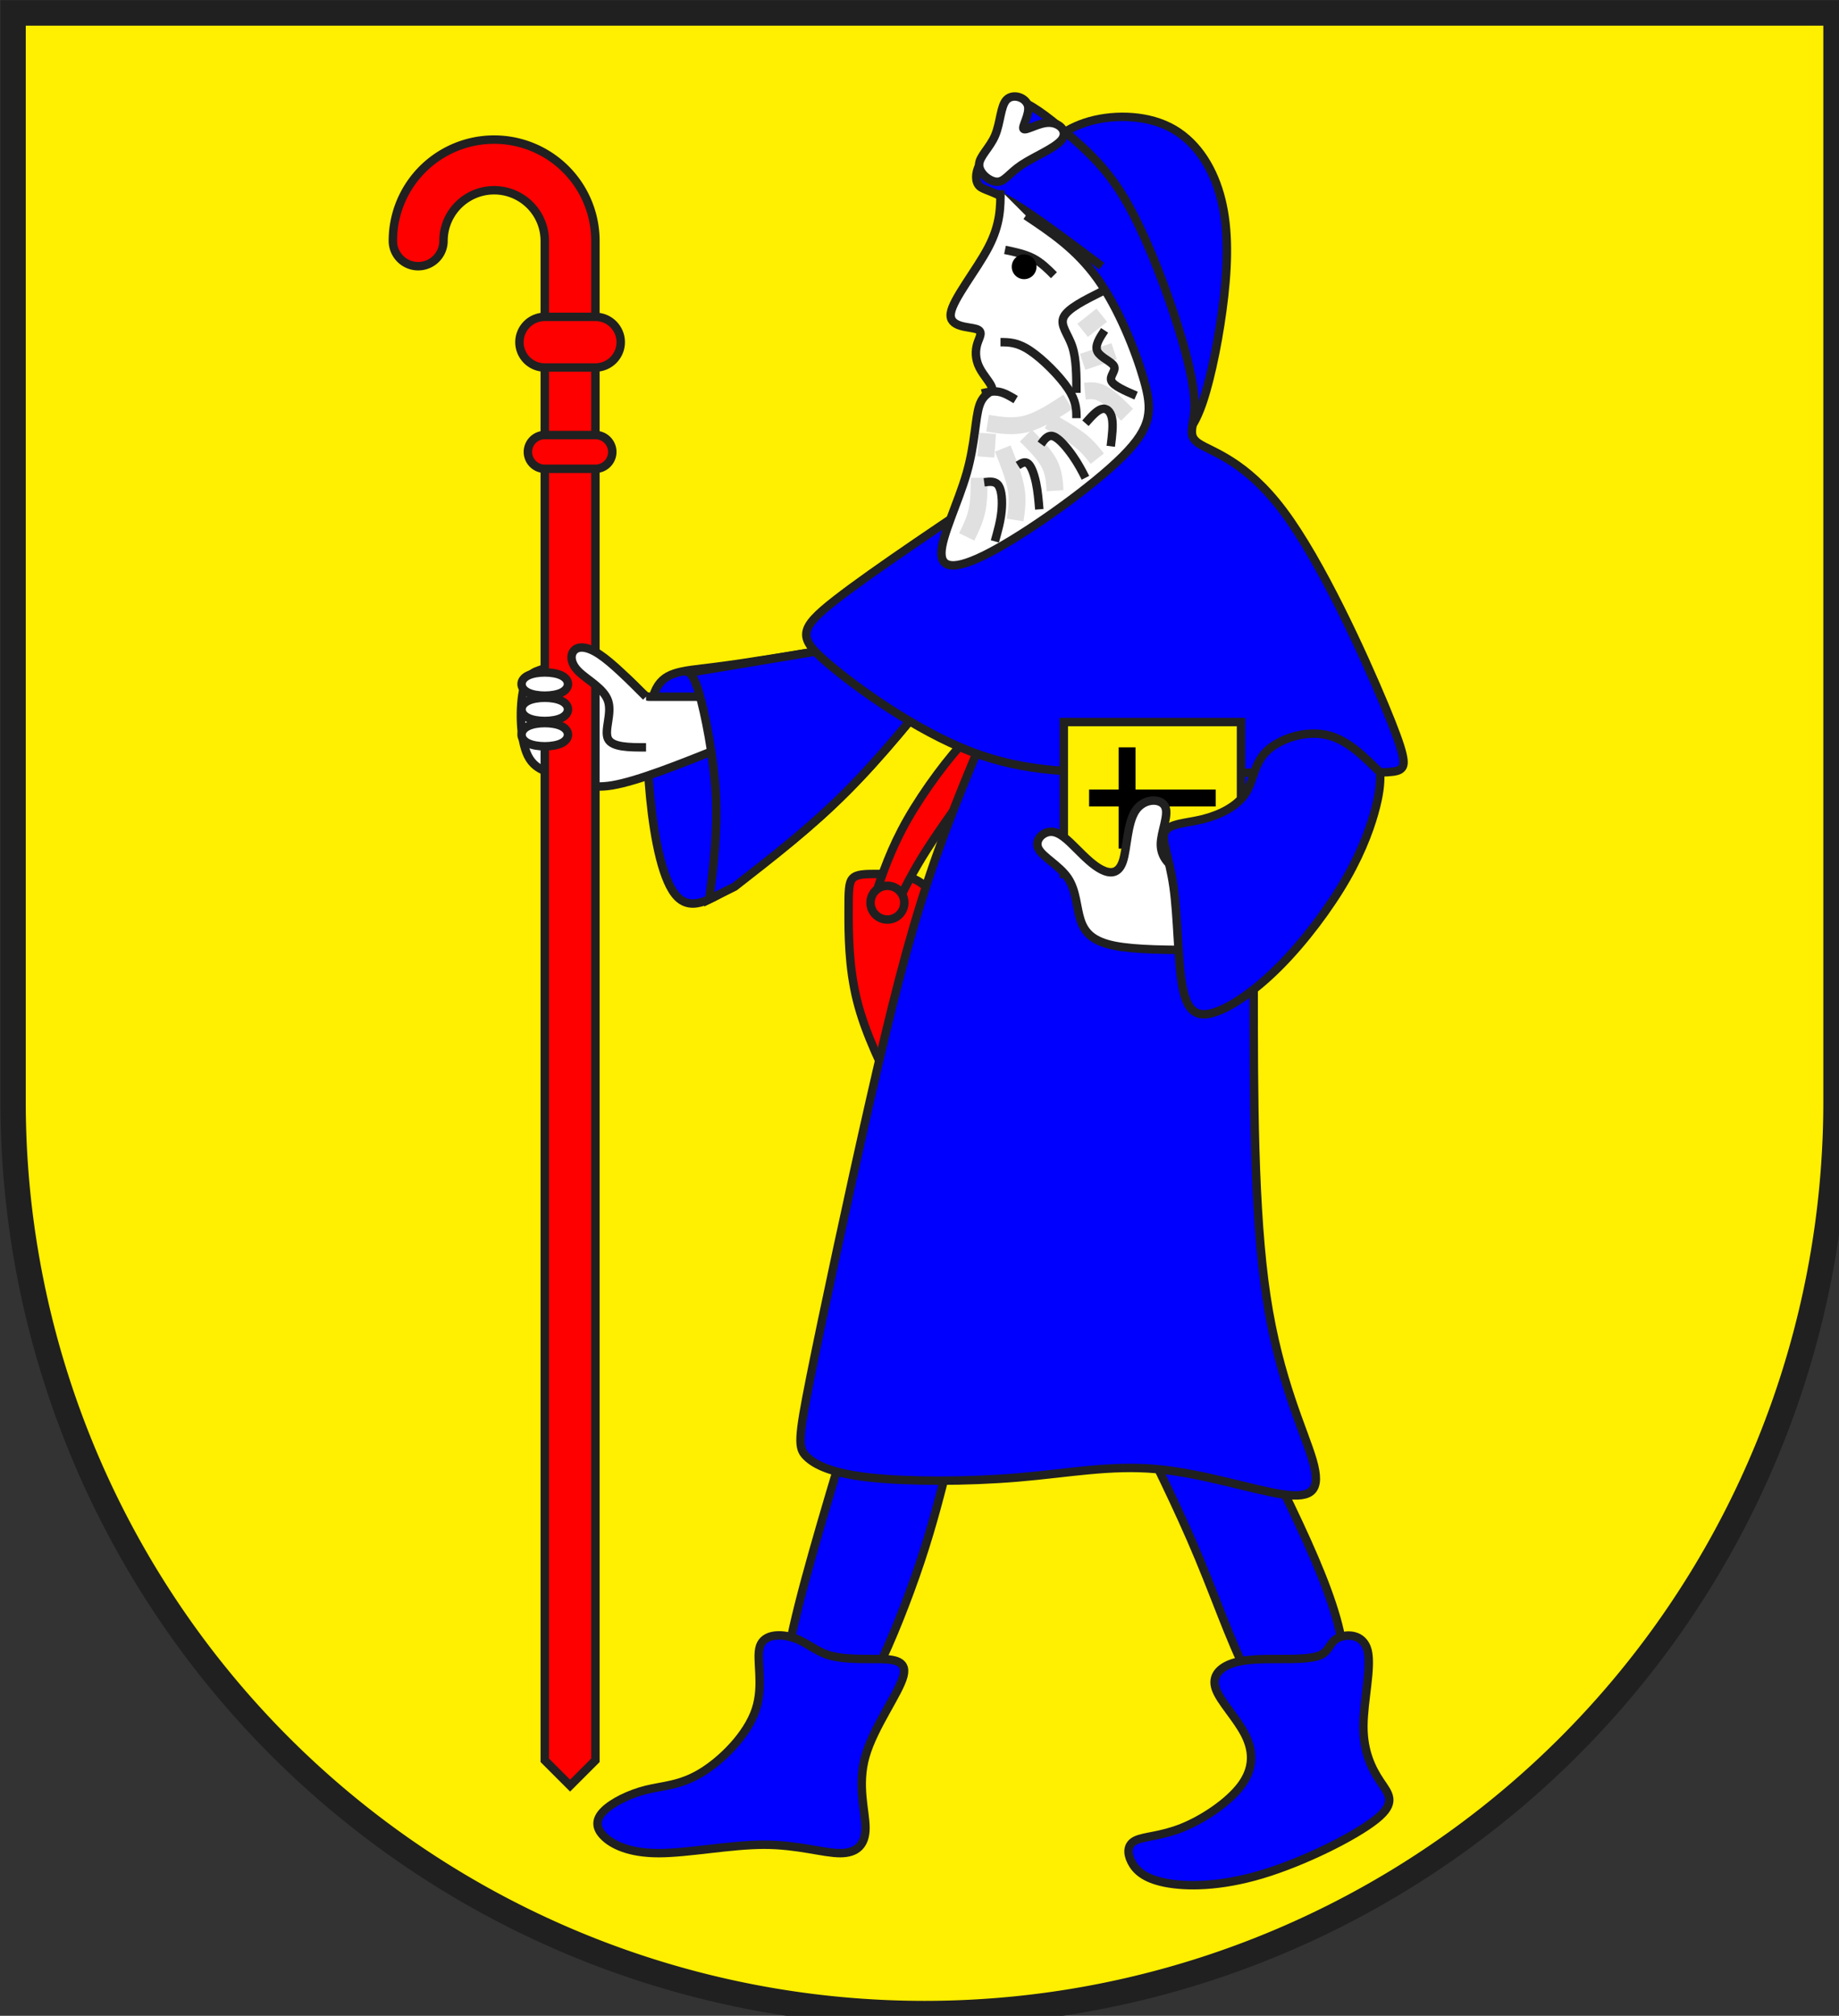 <?xml version="1.0" encoding="iso-8859-1"?>
<!DOCTYPE svg PUBLIC "-//W3C//DTD SVG 1.1//EN" "http://www.w3.org/Graphics/SVG/1.1/DTD/svg11.dtd">
<!-- Auto-generated by fig2svg tool
     Date: Sat Nov  4 16:47:59 2006 -->
<svg xmlns="http://www.w3.org/2000/svg"
     width="438" height="480" viewBox="21 15 438 480">
<rect x="21" y="15" width="438" height="480" fill="#333333" stroke="none"/>
<title>
Wappen Bever (CH-GR)
</title>
<defs>
<clipPath id="clippath">
<path d="M360,4140 A3240,3240 0.0 0 0 6840,4140 L6840,270 L360,270 L360,4140 Z" />
</clipPath>
<style type="text/css">
  <![CDATA[
  .Rand2 { stroke: #202020; stroke-width:30; }
  .Rand6 { stroke: #202020; stroke-width:90; }
  .Schwarz4 { stroke: #000000; stroke-width:60; }
  .Grau4 { stroke: #e0e0e0; stroke-width:60; }
  .Schwarz { fill: #000000; }
  .Blau { fill: #0000ff; }
  .Rot { fill: #ff0000; }
  .Gold { fill: #ffef00; }
  .Silber { fill: #ffffff; }
  ]]>
</style>
</defs>
<g stroke="none" stroke-miterlimit="10" stroke-width="10"
   stroke-linecap="butt" stroke-linejoin="miter"
   fill="none" fill-rule="evenodd" transform="scale(0.067)">
<g clip-path="url(#clippath)">
<path id="feld-1" class="Gold"
      d="M-225,-225 L-225,7425 L7425,7425 L7425,-225 L-225,-225 Z" />
<path id="figur1-1" class="Blau Rand2"
      d="M3330,5310 C3240,5610 3150,5910 3120,6075
         C3090,6240 3120,6270 3165,6285 C3210,6300 3270,6300 3315,6285
         C3360,6270 3390,6240 3435,6150 C3480,6060 3540,5910 3585,5775
         C3630,5640 3660,5520 3690,5400" />
<path id="figur1-2" class="Blau Rand2"
      d="M4320,5220 C4410,5400 4500,5580 4575,5760
         C4650,5940 4710,6120 4770,6210 C4830,6300 4890,6300 4950,6285
         C5010,6270 5070,6240 5085,6165 C5100,6090 5070,5970 5010,5820
         C4950,5670 4860,5490 4770,5310" />
<path id="tasche1-1" class="Rot Rand2"
      d="M3690,3510 C3660,3450 3630,3390 3585,3360
         C3540,3330 3480,3330 3435,3330 C3390,3330 3360,3330 3345,3345
         C3330,3360 3330,3390 3330,3465 C3330,3540 3330,3660 3360,3780
         C3390,3900 3450,4020 3510,4140" />
<path id="tasche2-1" class="Rot Rand2"
      d="M3510,3420 C3540,3360 3570,3300 3630,3210
         C3690,3120 3780,3000 3825,2925 C3870,2850 3870,2820 3855,2805
         C3840,2790 3810,2790 3750,2850 C3690,2910 3600,3030 3540,3135
         C3480,3240 3450,3330 3420,3420" />
<path id="figur2-1" class="Blau Rand2"
      d="M3255,6105 C3210,6090 3180,6060 3135,6045
         C3090,6030 3030,6030 3015,6075 C3000,6120 3030,6210 3000,6300
         C2970,6390 2880,6480 2805,6525 C2730,6570 2670,6570 2610,6585
         C2550,6600 2490,6630 2460,6660 C2430,6690 2430,6720 2460,6750
         C2490,6780 2550,6810 2655,6810 C2760,6810 2910,6780 3030,6780
         C3150,6780 3240,6810 3300,6810 C3360,6810 3390,6780 3390,6720
         C3390,6660 3360,6570 3390,6465 C3420,6360 3510,6240 3525,6180
         C3540,6120 3480,6120 3420,6120 C3360,6120 3300,6120 3255,6105 Z" />
<path id="figur2-2" class="Blau Rand2"
      d="M4860,6120 C4800,6120 4740,6120 4695,6135
         C4650,6150 4620,6180 4635,6225 C4650,6270 4710,6330 4740,6390
         C4770,6450 4770,6510 4725,6570 C4680,6630 4590,6690 4515,6720
         C4440,6750 4380,6750 4350,6765 C4320,6780 4320,6810 4335,6840
         C4350,6870 4380,6900 4455,6915 C4530,6930 4650,6930 4800,6885
         C4950,6840 5130,6750 5205,6690 C5280,6630 5250,6600 5220,6555
         C5190,6510 5160,6450 5160,6360 C5160,6270 5190,6150 5175,6090
         C5160,6030 5100,6030 5070,6045 C5040,6060 5040,6090 5010,6105
         C4980,6120 4920,6120 4860,6120 Z" />
<path id="figur2-3" class="Blau Rand2"
      d="M3870,2700 C3780,2910 3690,3120 3615,3345
         C3540,3570 3480,3810 3405,4140 C3330,4470 3240,4890 3195,5115
         C3150,5340 3150,5370 3180,5400 C3210,5430 3270,5460 3405,5475
         C3540,5490 3750,5490 3930,5475 C4110,5460 4260,5430 4425,5445
         C4590,5460 4770,5520 4875,5535 C4980,5550 5010,5520 4980,5415
         C4950,5310 4860,5130 4815,4830 C4770,4530 4770,4110 4770,3735
         C4770,3360 4770,3030 4770,2700" />
<path id="figur2-4" class="Blau Rand2"
      d="M4410,1800 C4440,1800 4470,1800 4500,1785
         C4530,1770 4560,1740 4590,1650 C4620,1560 4650,1410 4665,1275
         C4680,1140 4680,1020 4650,915 C4620,810 4560,720 4470,675
         C4380,630 4260,630 4170,660 C4080,690 4020,750 3960,810" />
<path id="figur2-5" class="Blau Rand2"
      d="M3330,2520 C3150,2550 2970,2580 2850,2595
         C2730,2610 2670,2610 2640,2685 C2610,2760 2610,2910 2625,3060
         C2640,3210 2670,3360 2722,3412 C2775,3465 2850,3420 2955,3345
         C3060,3270 3195,3165 3322,3038 C3450,2910 3570,2760 3690,2610" />
<path id="stab1-1" class="Rot Rand2"
      d="M2430,1440 L2430,1080 A360,360 0.0 0 0 1710,1080
         A90,90 0.0 0 0 1890,1080 A180,180 0.0 0 1 2250,1080 L2250,1440" />
<path id="hand1-1" class="Silber Rand2"
      d="M2970,2700 C2880,2700 2790,2700 2730,2700
         C2670,2700 2640,2700 2625,2700 C2610,2700 2610,2700 2580,2670
         C2550,2640 2490,2580 2430,2565 C2370,2550 2310,2580 2265,2595
         C2220,2610 2190,2610 2175,2670 C2160,2730 2160,2850 2190,2910
         C2220,2970 2280,2970 2325,2985 C2370,3000 2400,3030 2490,3015
         C2580,3000 2730,2940 2880,2880" />
<path id="tasche3-1" class="Rot Rand2"
      d="M3528,3432 A60,60 0.0 0 0 3408,3432 A60,60 0.0 0 0 3528,3432 Z" />
<path id="figur3-1" class="Blau Rand2"
      d="M3690,2610 C3570,2760 3450,2910 3322,3038
         C3195,3165 3060,3270 2925,3375 L2835,3420
         C2850,3300 2865,3180 2858,3045 C2850,2910 2820,2760 2798,2685
         C2775,2610 2760,2610 2745,2610 L2790,2610 L3330,2520" />
<path id="figur4-1" class="Blau Rand2"
      d="M3960,1890 C3690,2070 3420,2250 3285,2355
         C3150,2460 3150,2490 3255,2580 C3360,2670 3570,2820 3765,2895
         C3960,2970 4140,2970 4380,2970 C4620,2970 4920,2970 5085,2970
         C5250,2970 5280,2970 5295,2955 C5310,2940 5310,2910 5235,2730
         C5160,2550 5010,2220 4875,2040 C4740,1860 4620,1830 4575,1800
         C4530,1770 4560,1740 4560,1665 C4560,1590 4530,1470 4485,1335
         C4440,1200 4380,1050 4320,945 C4260,840 4200,780 4132,720
         C4065,660 3990,600 3945,585 C3900,570 3885,600 3878,630
         C3870,660 3870,690 3855,720 C3840,750 3810,780 3795,810
         C3780,840 3780,870 3795,885 C3810,900 3840,900 3915,945
         C3990,990 4110,1080 4230,1170" />
<path id="stab2-1" class="Rot Rand2"
      d="M2250,1440 L2250,6480 L2340,6570 L2430,6480 L2430,1440 L2250,1440 Z" />
<path id="stab3-1" class="Rot Rand2"
      d="M2250,1770 A60,60 0.0 0 0 2190,1830 A60,60 0.0 0 0 2250,1890
         L2430,1890 A60,60 0.0 0 0 2490,1830 A60,60 0.0 0 0 2430,1770
         L2250,1770 Z" />
<path id="stab3-2" class="Rot Rand2"
      d="M2250,1350 A90,90 0.0 0 0 2160,1440 A90,90 0.0 0 0 2250,1530
         L2430,1530 A90,90 0.0 0 0 2520,1440 A90,90 0.0 0 0 2430,1350
         L2250,1350 Z" />
<path id="buch-1" class="Gold Rand2"
      d="M4725,3330 L4725,2790 L4095,2790 L4095,3330 L4725,3330 Z" />
<path id="kreuz-1" class="Schwarz4" d="M4185,3060 L4635,3060" />
<path id="kreuz-2" class="Schwarz4" d="M4320,2880 L4320,3240" />
<path id="hand2-1" class="Silber Rand2"
      d="M2310,2805 C2280,2790 2220,2790 2190,2805
         C2160,2820 2160,2850 2190,2865 C2220,2880 2280,2880 2310,2865
         C2340,2850 2340,2820 2310,2805 Z" />
<path id="hand2-2" class="Silber Rand2"
      d="M2310,2715 C2280,2700 2220,2700 2190,2715
         C2160,2730 2160,2760 2190,2775 C2220,2790 2280,2790 2310,2775
         C2340,2760 2340,2730 2310,2715 Z" />
<path id="hand2-3" class="Silber Rand2"
      d="M2310,2625 C2280,2610 2220,2610 2190,2625
         C2160,2640 2160,2670 2190,2685 C2220,2700 2280,2700 2310,2685
         C2340,2670 2340,2640 2310,2625 Z" />
<path id="hand2-4" class="Silber Rand2"
      d="M2610,2880 C2550,2880 2490,2880 2475,2850
         C2460,2820 2490,2760 2475,2715 C2460,2670 2400,2640 2370,2610
         C2340,2580 2340,2550 2355,2535 C2370,2520 2400,2520 2445,2550
         C2490,2580 2550,2640 2610,2700" />
<path id="hand3-1" class="Silber Rand2"
      d="M4590,3330 C4560,3330 4530,3330 4500,3315
         C4470,3300 4440,3270 4440,3225 C4440,3180 4470,3120 4455,3090
         C4440,3060 4380,3060 4350,3105 C4320,3150 4320,3240 4305,3285
         C4290,3330 4260,3330 4230,3315 C4200,3300 4170,3270 4140,3240
         C4110,3210 4080,3180 4050,3180 C4020,3180 3990,3210 4005,3240
         C4020,3270 4080,3300 4110,3345 C4140,3390 4140,3450 4155,3495
         C4170,3540 4200,3570 4275,3585 C4350,3600 4470,3600 4590,3600" />
<path id="kopf-1" class="Silber Rand2"
      d="M3870,900 C3870,960 3870,1020 3827.67,1101.67
         C3785.33,1183.33 3700.67,1286.67 3693.33,1337
         C3686,1387.33 3756,1384.67 3783.33,1393
         C3810.67,1401.33 3795.33,1420.67 3787.67,1445.33
         C3780,1470 3780,1500 3795,1530 C3810,1560 3840,1590 3840,1605
         C3840,1620 3810,1620 3795,1665 C3780,1710 3780,1800 3750,1905
         C3720,2010 3660,2130 3660,2190 C3660,2250 3720,2250 3855,2175
         C3990,2100 4200,1950 4305,1845 C4410,1740 4410,1680 4380,1575
         C4350,1470 4290,1320 4215,1215 C4140,1110 4050,1050 3960,990" />
<path id="figur5-1" class="Blau Rand2"
      d="M5220,2970 C5220,3000 5220,3030 5205,3090
         C5190,3150 5160,3240 5100,3345 C5040,3450 4950,3570 4860,3660
         C4770,3750 4680,3810 4620,3825 C4560,3840 4530,3810 4515,3720
         C4500,3630 4500,3480 4485,3375 C4470,3270 4440,3210 4455,3180
         C4470,3150 4530,3150 4590,3135 C4650,3120 4710,3090 4740,3045
         C4770,3000 4770,2940 4815,2895 C4860,2850 4950,2820 5025,2835
         C5100,2850 5160,2910 5220,2970 Z" />
<path id="bart-1" class="Grau4"
      d="M3878,1818 C3898,1868 3918,1918 3925.33,1960.33
         C3932.67,2002.67 3927.33,2037.33 3922,2072" />
<path id="bart-2" class="Grau4"
      d="M3960,1772 C3992.67,1804.67 4025.33,1837.33 4042.67,1870
         C4060,1902.67 4062,1935.33 4064,1968" />
<path id="bart-3" class="Grau4"
      d="M4042,1720 C4082,1742.67 4122,1765.33 4150.67,1787.67
         C4179.33,1810 4196.67,1832 4214,1854" />
<path id="bart-4" class="Grau4"
      d="M4170,1614 C4190,1612 4210,1610 4235,1624 C4260,1638 4290,1668 4320,1698" />
<path id="bart-5" class="Grau4" d="M4162,1510 L4274,1472" />
<path id="bart-6" class="Grau4" d="M4162,1398 L4230,1344" />
<path id="bart-7" class="Grau4"
      d="M4110,1652 C4060,1684.67 4010,1717.33 3962.33,1730
         C3914.67,1742.67 3869.33,1735.33 3824,1728" />
<path id="bart-8" class="Grau4" d="M3824,1764 L3818,1848" />
<path id="bart-9" class="Grau4"
      d="M3794,1922 C3794,1962 3794,2002 3786.67,2037 C3779.33,2072 3764.67,2102 3750,2132" />
<path id="klinie-1" class="Rand2"
      d="M4230,1260 C4170,1290 4110,1320 4095,1350
         C4080,1380 4110,1410 4125,1455 C4140,1500 4140,1560 4140,1620" />
<path id="klinie-2" class="Rand2"
      d="M3870,1440 C3900,1440 3930,1440 3975,1470
         C4020,1500 4080,1560 4110,1605 C4140,1650 4140,1680 4140,1710" />
<path id="klinie-3" class="Rand2"
      d="M3804,1622 C3824,1617.33 3844,1612.67 3864,1616.33 C3884,1620 3904,1632 3924,1644" />
<path id="klinie-4" class="Rand2"
      d="M3886,1112 C3921.33,1119.33 3956.67,1126.67 3985.67,1141.67
         C4014.67,1156.67 4037.33,1179.33 4060,1202" />
<path id="klinie-5" class="Rand2"
      d="M3812,1938 C3832,1935.33 3852,1932.67 3863.33,1950
         C3874.67,1967.33 3877.33,2004.67 3873.67,2041
         C3870,2077.33 3860,2112.67 3850,2148" />
<path id="klinie-6" class="Rand2"
      d="M3932,1878 C3944.67,1870 3957.33,1862 3968.67,1872
         C3980,1882 3990,1910 3996.33,1940 C4002.67,1970 4005.33,2002 4008,2034" />
<path id="klinie-7" class="Rand2"
      d="M4014,1802 C4026.67,1784.67 4039.33,1767.33 4059.33,1775
         C4079.33,1782.67 4106.67,1815.33 4126.67,1844
         C4146.67,1872.67 4159.33,1897.33 4172,1922" />
<path id="klinie-8" class="Rand2"
      d="M4172,1728 C4192,1705.33 4212,1682.67 4229.33,1677.67
         C4246.67,1672.67 4261.33,1685.33 4266.33,1710.33
         C4271.33,1735.33 4266.67,1772.67 4262,1810" />
<path id="klinie-9" class="Rand2"
      d="M4240,1398 C4222,1425.33 4204,1452.67 4215,1473.67
         C4226,1494.67 4266,1509.33 4273.67,1525.67
         C4281.33,1542 4256.67,1560 4264.33,1577.67 C4272,1595.33 4312,1612.67 4352,1630" />
<path id="auge-1" class="Schwarz"
      d="M3998,1172 A44,44 0.0 0 0 3910,1172 A44,44 0.0 0 0 3998,1172 Z" />
<path id="y-1" class="Silber Rand2"
      d="M3892,578 C3870,600 3870,660 3851,705 C3832,750 3794,780 3794,810
         C3794,840 3832,870 3858,870 C3885,870 3900,840 3945,810
         C3990,780 4065,750 4088,720 C4110,690 4080,660 4042,660
         C4005,660 3960,690 3952,682 C3945,675 3975,630 3968,600
         C3960,570 3915,555 3892,578 Z" />
</g>
<path id="clip-boundary" class="Rand6"
      d="M360,4140 A3240,3240 0.0 0 0 6840,4140 L6840,270 L360,270 L360,4140 Z" />
</g>
</svg>
